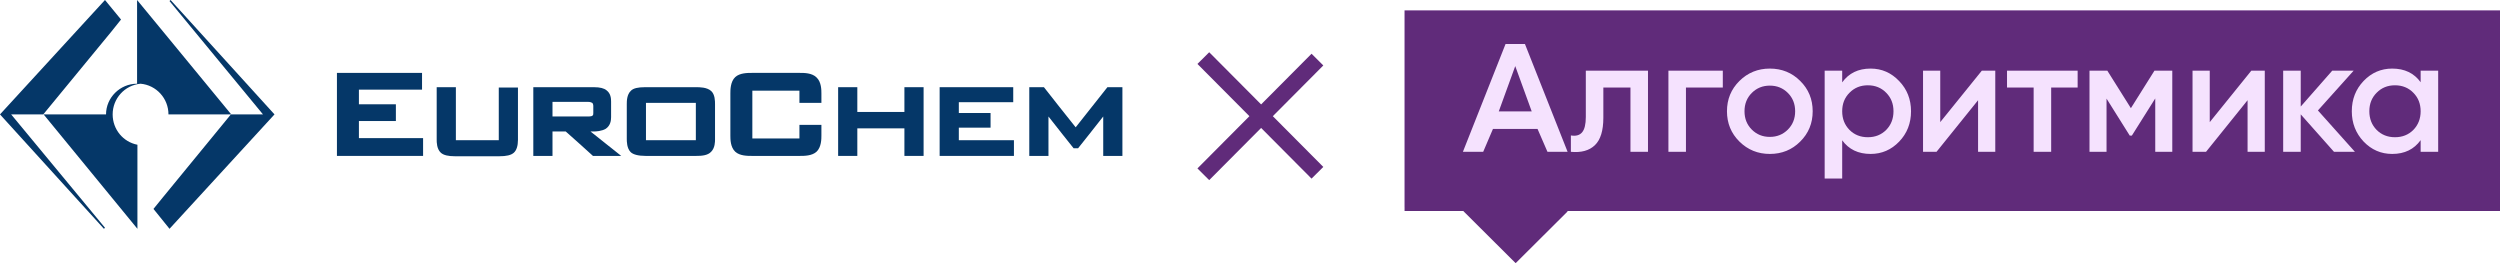 <?xml version="1.0" encoding="UTF-8"?> <svg xmlns="http://www.w3.org/2000/svg" width="1205" height="127" viewBox="0 0 1205 127" fill="none"><rect x="677" y="5" width="528" height="94.769" fill="#F5E2FE"></rect><path d="M730.348 31.86L738.292 53.705H722.404L730.348 31.86Z" fill="#602B7A"></path><path d="M853.056 65.984C849.614 65.984 846.718 64.811 844.371 62.465C842.024 60.118 840.85 57.172 840.85 53.627C840.85 50.081 842.024 47.135 844.371 44.788C846.718 42.442 849.614 41.269 853.056 41.269C856.499 41.269 859.394 42.442 861.742 44.788C864.089 47.135 865.263 50.081 865.263 53.627C865.263 57.172 864.089 60.118 861.742 62.465C859.394 64.811 856.499 65.984 853.056 65.984Z" fill="#602B7A"></path><path d="M891.458 62.621C893.805 64.968 896.752 66.141 900.3 66.141C903.847 66.141 906.794 64.968 909.142 62.621C911.489 60.223 912.663 57.224 912.663 53.627C912.663 50.029 911.489 47.057 909.142 44.71C906.794 42.312 903.847 41.112 900.3 41.112C896.752 41.112 893.805 42.312 891.458 44.71C889.11 47.057 887.936 50.029 887.936 53.627C887.936 57.224 889.11 60.223 891.458 62.621Z" fill="#602B7A"></path><path d="M1145.54 62.621C1147.89 64.968 1150.84 66.141 1154.38 66.141C1157.93 66.141 1160.88 64.968 1163.23 62.621C1165.57 60.223 1166.75 57.224 1166.75 53.627C1166.75 50.029 1165.57 47.057 1163.23 44.71C1160.88 42.312 1157.93 41.112 1154.38 41.112C1150.84 41.112 1147.89 42.312 1145.54 44.71C1143.2 47.057 1142.02 50.029 1142.02 53.627C1142.02 57.224 1143.2 60.223 1145.54 62.621Z" fill="#602B7A"></path><path fill-rule="evenodd" clip-rule="evenodd" d="M677 5H1205V101.694H755.405L755.605 101.894L730.541 126.846L705.371 101.787L705.464 101.694H677V5ZM741.095 62.152L745.881 73.18H755.584L735.021 21.209H725.675L705.115 73.18H714.896L719.601 62.152H741.095ZM838.424 68.253C842.441 72.216 847.318 74.197 853.056 74.197C858.847 74.197 863.724 72.216 867.689 68.253C871.705 64.29 873.714 59.414 873.714 53.627C873.714 47.839 871.705 42.963 867.689 39.001C863.724 35.038 858.847 33.056 853.056 33.056C847.318 33.056 842.441 35.038 838.424 39.001C834.408 42.963 832.399 47.839 832.399 53.627C832.399 59.414 834.408 64.29 838.424 68.253ZM794.331 34.073V73.18H785.88V42.207H772.813V56.755C772.813 62.96 771.457 67.366 768.744 69.973C766.032 72.581 762.172 73.65 757.164 73.18V65.281C759.563 65.698 761.363 65.202 762.563 63.794C763.763 62.387 764.363 59.91 764.363 56.364V34.073H794.331ZM830.391 34.073V42.207H812.629V73.18H804.178V34.073H830.391ZM901.63 33.056C907.003 33.056 911.593 35.064 915.401 39.079C919.209 43.042 921.113 47.891 921.113 53.627C921.113 59.414 919.209 64.29 915.401 68.253C911.593 72.216 907.003 74.197 901.63 74.197C895.683 74.197 891.118 72.007 887.936 67.627V86.044H879.486V34.073H887.936V39.705C891.118 35.272 895.683 33.056 901.63 33.056ZM961.723 34.073H955.229L935.197 58.867V34.073H926.903V73.18H933.398L953.429 48.308V73.18H961.723V34.073ZM1001.42 34.073V42.207H988.665V73.18H980.214V42.207H967.382V34.073H1001.42ZM1038.83 73.18H1047.04V34.073H1038.44L1027.09 52.141L1015.74 34.073H1007.14V73.18H1015.35V47.526L1026.54 65.359H1027.56L1038.83 47.448V73.18ZM1085.13 34.073H1091.62V73.18H1083.33V48.308L1063.3 73.18H1056.8V34.073H1065.1V58.867L1085.13 34.073ZM1124.99 73.18H1135.08L1117.24 53.236L1134.45 34.073H1124.13L1108.95 51.358V34.073H1100.49V73.18H1108.95V55.113L1124.99 73.18ZM1166.75 34.073H1175.2V73.18H1166.75V67.549C1163.57 71.981 1159 74.197 1153.05 74.197C1147.68 74.197 1143.09 72.216 1139.28 68.253C1135.48 64.238 1133.57 59.362 1133.57 53.627C1133.57 47.839 1135.48 42.963 1139.28 39.001C1143.09 35.038 1147.68 33.056 1153.05 33.056C1159 33.056 1163.57 35.246 1166.75 39.626V34.073Z" fill="#602B7A"></path><path d="M580 28L635 83.276M635 28.724L580 84" stroke="#602B7A" stroke-width="8"></path><path d="M78.678 15.299L66.07 0V40.348C57.832 40.348 51.107 47.072 51.107 55.142H20.846L53.629 15.299L58.336 9.414L50.603 0L0 55.142L50.099 110.284L50.603 109.78L5.38 55.142H21.015L53.965 95.322L66.238 110.284V69.768C59.345 68.423 54.301 62.371 54.301 55.142C54.301 47.409 60.185 41.02 67.751 40.348C75.316 41.02 81.2 47.409 81.2 55.142H111.461L78.678 15.299Z" fill="#053768"></path><path d="M82.21 0L81.706 0.504L126.761 55.142H111.294L78.344 95.322L73.973 100.701L81.706 110.284L132.309 55.142L82.21 0Z" fill="#053768"></path><path d="M286.307 63.38C287.147 63.38 290.174 63.211 292.023 62.035C294.208 60.522 294.545 58.168 294.545 56.487V48.922C294.545 47.408 294.376 45.055 292.359 43.542C291.182 42.533 289.165 42.029 286.307 42.029H257.055V75.148H266.301V63.38H272.689C273.194 63.716 285.802 75.148 285.802 75.148H299.42C299.42 75.148 287.316 65.565 284.626 63.38H286.307ZM266.301 56.151V49.09H283.281C284.626 49.09 285.13 49.426 285.466 49.594C285.802 49.93 285.971 50.435 285.971 50.939V54.469C285.971 55.142 285.971 55.478 285.466 55.814C285.298 55.982 284.626 56.151 283.113 56.151H266.301Z" fill="#053768"></path><path d="M172.994 58.336H190.814V50.267H172.994V43.206H203.423V35.136H162.402V75.148H203.927V66.574H172.994V58.336Z" fill="#053768"></path><path d="M240.409 67.582H219.731V42.029H210.484V67.246C210.484 68.591 210.484 71.785 212.502 73.635C213.847 74.811 216.032 75.316 219.394 75.316H240.577C244.108 75.316 246.293 74.811 247.638 73.635C248.983 72.458 249.655 70.272 249.655 67.414V42.197H240.409V67.582Z" fill="#053768"></path><path d="M533.771 42.029C533.771 42.029 519.649 59.849 518.473 61.362C517.296 60.017 503.174 42.029 503.174 42.029H496.113V75.148H505.36V56.151C507.545 59.008 517.464 71.449 517.464 71.449H519.649C519.649 71.449 529.568 59.008 531.754 56.151V75.148H541V42.029H533.771Z" fill="#053768"></path><path d="M462.153 61.53H477.451V54.469H462.153V49.258H488.379V42.029H452.906V75.148H488.715V67.582H462.153V61.53Z" fill="#053768"></path><path d="M335.564 42.029H310.851C307.489 42.029 305.304 42.533 304.127 43.71C302.109 45.559 302.109 48.753 302.109 50.267V66.91C302.109 68.087 302.109 71.449 303.959 73.298C305.135 74.475 307.657 75.148 311.188 75.148H335.564C338.086 75.148 341.112 74.98 342.793 73.13C344.643 71.281 344.643 68.255 344.643 67.246V50.267C344.643 48.753 344.643 45.559 342.793 43.878C340.776 42.029 337.246 42.029 335.564 42.029ZM335.396 67.582H311.356V49.594H335.396V67.582Z" fill="#053768"></path><path d="M435.926 53.965H413.231V42.029H403.984V75.148H413.231V61.867H435.926V75.148H445.173V42.029H435.926V53.965Z" fill="#053768"></path><path d="M385.494 35.136H362.462C360.277 35.136 356.578 35.136 354.393 37.154C352.039 39.339 352.039 43.374 352.039 45.055V65.397C352.039 67.078 352.039 70.945 354.393 73.13C356.578 75.148 360.277 75.148 362.462 75.148H385.494C387.68 75.148 391.378 75.148 393.564 73.13C395.917 70.945 395.917 66.91 395.917 65.397V60.185H385.326V66.742H362.63V43.71H385.326V49.594H395.917V45.055C395.917 43.374 395.917 39.507 393.564 37.322C391.378 35.136 387.68 35.136 385.494 35.136Z" fill="#053768"></path></svg> 
